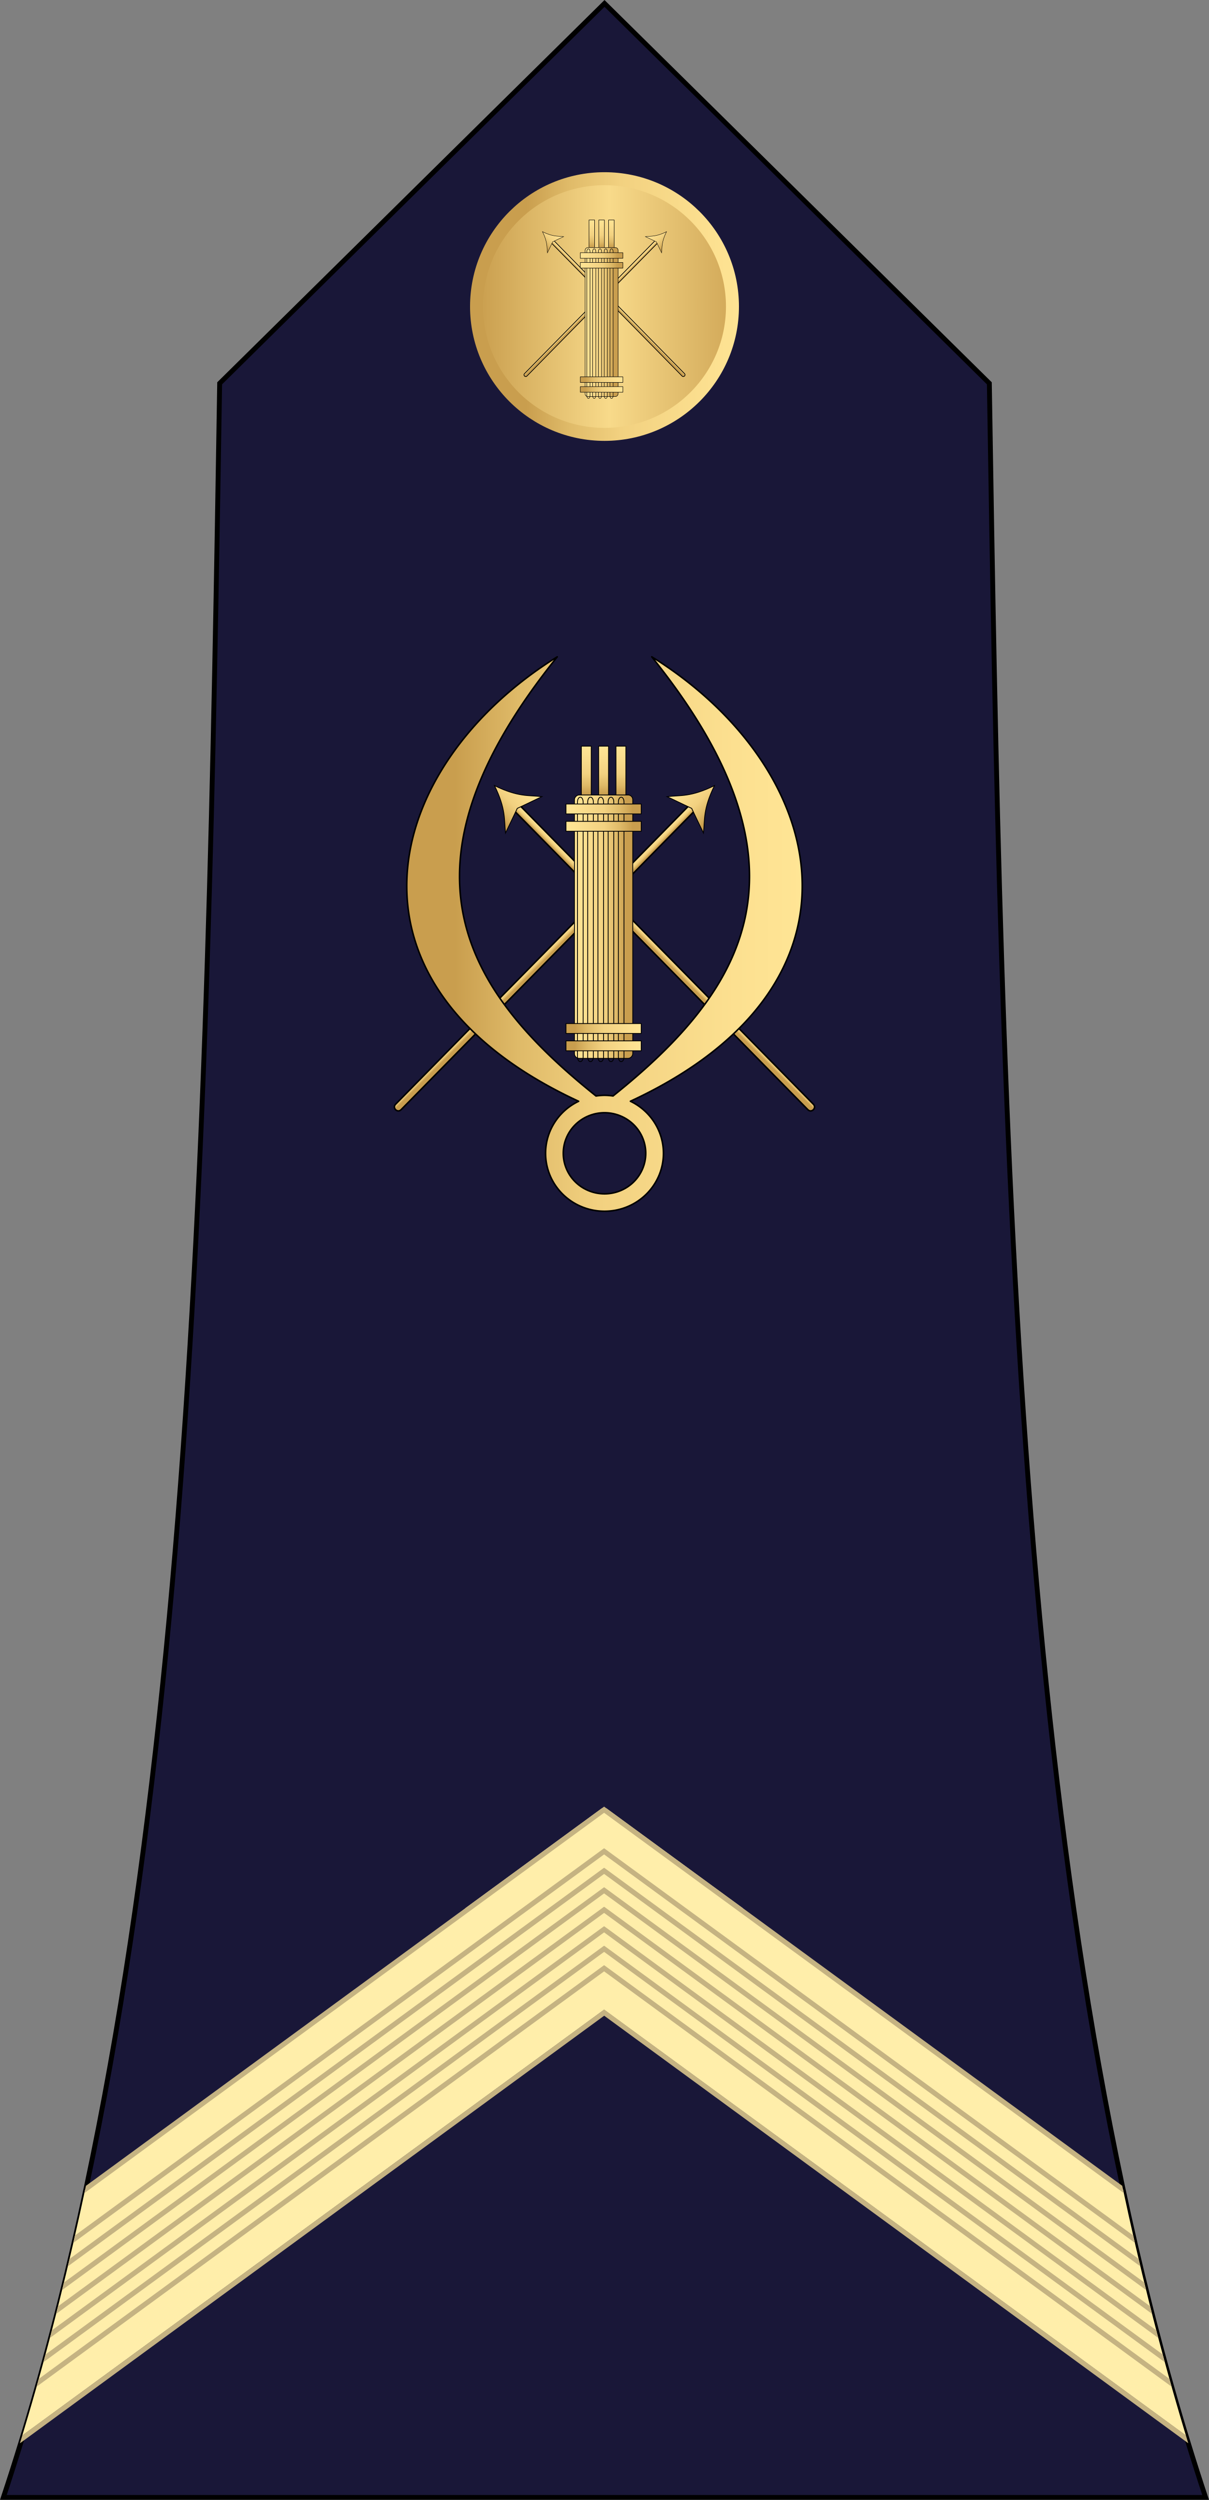 <?xml version="1.0" encoding="UTF-8" standalone="no"?>
<!-- Created with Inkscape (http://www.inkscape.org/) -->

<svg
   xmlns:dc="http://purl.org/dc/elements/1.1/"
   xmlns:cc="http://creativecommons.org/ns#"
   xmlns:rdf="http://www.w3.org/1999/02/22-rdf-syntax-ns#"
   xmlns:svg="http://www.w3.org/2000/svg"
   xmlns="http://www.w3.org/2000/svg"
   xmlns:xlink="http://www.w3.org/1999/xlink"
   xmlns:sodipodi="http://sodipodi.sourceforge.net/DTD/sodipodi-0.dtd"
   xmlns:inkscape="http://www.inkscape.org/namespaces/inkscape"
   width="65.828mm"
   height="136.045mm"
   viewBox="0 0 65.828 136.045"
   version="1.1"
   id="svg5611"
   inkscape:version="0.92.3 (2405546, 2018-03-11)"
   sodipodi:docname="03. Burkina Faso Army - SGT.svg">
  <rect x="0" y="0" width="65.828" height="136.045" fill="#808080" stroke="none"/>
  <defs
     id="defs5605">
    <clipPath
       clipPathUnits="userSpaceOnUse"
       id="clipPath4825">
      <path
         sodipodi:nodetypes="cccccc"
         inkscape:connector-curvature="0"
         id="path4827"
         d="m -763.18,710.394 c 73.754,221.786 79.359,521.455 84.148,822.058 l 149.712,147.71 149.712,-147.71 c 4.789,-300.603 10.394,-600.272 84.148,-822.058 z"
         style="fill:none;fill-opacity:1;fill-rule:evenodd;stroke:#000000;stroke-width:1.89px;stroke-linecap:butt;stroke-linejoin:miter;stroke-opacity:1" />
    </clipPath>
    <linearGradient
       id="linearGradient20221"
       gradientUnits="userSpaceOnUse"
       x1="274.913"
       y1="510.481"
       x2="397.753"
       y2="410.023">
      <stop
         id="stop20231"
         style="stop-color:#FFE595"
         offset="0" />
      <stop
         id="stop20229"
         style="stop-color:#FCE090"
         offset="0.168" />
      <stop
         id="stop20227"
         style="stop-color:#F2D180"
         offset="0.51" />
      <stop
         id="stop20225"
         style="stop-color:#DFBA68"
         offset="0.71" />
      <stop
         id="stop20223"
         style="stop-color:#C99E4E"
         offset="0.869" />
    </linearGradient>
    <linearGradient
       y2="410.023"
       x2="397.753"
       y1="510.481"
       x1="274.913"
       gradientUnits="userSpaceOnUse"
       id="linearGradient12721">
      <stop
         id="stop12731"
         style="stop-color:#C99E4E"
         offset="0.131" />
      <stop
         id="stop12729"
         style="stop-color:#DFBA68"
         offset="0.29" />
      <stop
         id="stop12727"
         style="stop-color:#F2D180"
         offset="0.49" />
      <stop
         id="stop12725"
         style="stop-color:#FCE090"
         offset="0.832" />
      <stop
         id="stop12723"
         style="stop-color:#FFE595"
         offset="1" />
    </linearGradient>
    <linearGradient
       id="linearGradient11276">
      <stop
         id="stop11278"
         offset="0"
         style="stop-color:#c99e4e;stop-opacity:1" />
      <stop
         style="stop-color:#f8da8a;stop-opacity:1"
         offset="0.5"
         id="stop11280" />
      <stop
         id="stop11282"
         offset="1"
         style="stop-color:#cfa555;stop-opacity:1" />
    </linearGradient>
    <clipPath
       clipPathUnits="userSpaceOnUse"
       id="clipPath4825-4">
      <path
         sodipodi:nodetypes="cccccc"
         inkscape:connector-curvature="0"
         id="path4827-0"
         d="m -763.18,710.394 c 73.754,221.786 79.359,521.455 84.148,822.058 l 149.712,147.71 149.712,-147.71 c 4.789,-300.603 10.394,-600.272 84.148,-822.058 z"
         style="fill:none;fill-opacity:1;fill-rule:evenodd;stroke:#000000;stroke-width:1.89px;stroke-linecap:butt;stroke-linejoin:miter;stroke-opacity:1" />
    </clipPath>
    <clipPath
       id="clipPath5880"
       clipPathUnits="userSpaceOnUse">
      <path
         style="fill:none;fill-opacity:1;fill-rule:evenodd;stroke:#000000;stroke-width:0.265px;stroke-linecap:butt;stroke-linejoin:miter;stroke-opacity:1"
         d="m -608.554,215.813 c 10.322,-31.041 11.107,-72.982 11.777,-115.054 l 20.954,-20.673 20.954,20.673 c 0.67,42.072 1.455,84.013 11.777,115.054 z"
         id="path5882"
         inkscape:connector-curvature="0"
         sodipodi:nodetypes="cccccc" />
    </clipPath>
    <clipPath
       id="clipPath5886"
       clipPathUnits="userSpaceOnUse">
      <path
         style="fill:none;fill-opacity:1;fill-rule:evenodd;stroke:#000000;stroke-width:0.265px;stroke-linecap:butt;stroke-linejoin:miter;stroke-opacity:1"
         d="m -608.554,215.813 c 10.322,-31.041 11.107,-72.982 11.777,-115.054 l 20.954,-20.673 20.954,20.673 c 0.67,42.072 1.455,84.013 11.777,115.054 z"
         id="path5888"
         inkscape:connector-curvature="0"
         sodipodi:nodetypes="cccccc" />
    </clipPath>
    <clipPath
       clipPathUnits="userSpaceOnUse"
       id="clipPath4825-0">
      <path
         sodipodi:nodetypes="cccccc"
         inkscape:connector-curvature="0"
         id="path4827-9"
         d="m -763.18,710.394 c 73.754,221.786 79.359,521.455 84.148,822.058 l 149.712,147.71 149.712,-147.71 c 4.789,-300.603 10.394,-600.272 84.148,-822.058 z"
         style="fill:none;fill-opacity:1;fill-rule:evenodd;stroke:#000000;stroke-width:1.89px;stroke-linecap:butt;stroke-linejoin:miter;stroke-opacity:1" />
    </clipPath>
    <linearGradient
       inkscape:collect="always"
       xlink:href="#linearGradient20221"
       id="linearGradient2305"
       gradientUnits="userSpaceOnUse"
       x1="-734.637"
       y1="430.233"
       x2="-732.137"
       y2="430.233" />
    <linearGradient
       inkscape:collect="always"
       xlink:href="#linearGradient20221"
       id="linearGradient2307"
       gradientUnits="userSpaceOnUse"
       x1="-742.063"
       y1="380.591"
       x2="-724.654"
       y2="380.591" />
    <linearGradient
       inkscape:collect="always"
       xlink:href="#linearGradient20221"
       id="linearGradient2313"
       gradientUnits="userSpaceOnUse"
       x1="356.384"
       y1="592.326"
       x2="374.814"
       y2="592.326" />
    <linearGradient
       inkscape:collect="always"
       xlink:href="#linearGradient20221"
       id="linearGradient2315"
       gradientUnits="userSpaceOnUse"
       x1="356.384"
       y1="-581.101"
       x2="374.814"
       y2="-581.101" />
    <linearGradient
       inkscape:collect="always"
       xlink:href="#linearGradient20221"
       id="linearGradient2317"
       gradientUnits="userSpaceOnUse"
       x1="356.384"
       y1="-586.714"
       x2="374.814"
       y2="-586.714" />
    <linearGradient
       inkscape:collect="always"
       xlink:href="#linearGradient20221"
       id="linearGradient2319"
       gradientUnits="userSpaceOnUse"
       gradientTransform="matrix(1,0,0,1.006,-0.022,2.521)"
       x1="-596.663"
       y1="-415.59"
       x2="-576.764"
       y2="-415.59" />
    <linearGradient
       inkscape:collect="always"
       xlink:href="#linearGradient20221"
       id="linearGradient2321"
       gradientUnits="userSpaceOnUse"
       x1="-599.403"
       y1="377.225"
       x2="-574.024"
       y2="377.225" />
    <linearGradient
       inkscape:collect="always"
       xlink:href="#linearGradient20221"
       id="linearGradient2323"
       gradientUnits="userSpaceOnUse"
       x1="-599.403"
       y1="382.838"
       x2="-574.024"
       y2="382.838" />
    <linearGradient
       inkscape:collect="always"
       xlink:href="#linearGradient20221"
       id="linearGradient2325"
       gradientUnits="userSpaceOnUse"
       x1="574.024"
       y1="-448.342"
       x2="599.403"
       y2="-448.342" />
    <linearGradient
       inkscape:collect="always"
       xlink:href="#linearGradient20221"
       id="linearGradient2327"
       gradientUnits="userSpaceOnUse"
       x1="574.024"
       y1="-453.955"
       x2="599.403"
       y2="-453.955" />
    <linearGradient
       inkscape:collect="always"
       xlink:href="#linearGradient12721"
       id="linearGradient2329"
       gradientUnits="userSpaceOnUse"
       gradientTransform="matrix(0.814,0,0,0.814,-238.365,-201.706)"
       x1="-763.309"
       y1="408.472"
       x2="-736.589"
       y2="408.472" />
    <linearGradient
       inkscape:collect="always"
       xlink:href="#linearGradient11276"
       id="linearGradient2719"
       gradientUnits="userSpaceOnUse"
       gradientTransform="matrix(0.424,0,0,0.424,-597.75,-130.07)"
       x1="-611.47"
       y1="534.805"
       x2="-577.64"
       y2="534.805" />
    <linearGradient
       inkscape:collect="always"
       xlink:href="#linearGradient12721"
       id="linearGradient2721"
       gradientUnits="userSpaceOnUse"
       gradientTransform="matrix(0.141,0,0,0.141,-553.389,-4.9)"
       x1="-2147.954"
       y1="718.364"
       x2="-2046.464"
       y2="718.364" />
    <linearGradient
       inkscape:collect="always"
       xlink:href="#linearGradient20221"
       id="linearGradient8415"
       gradientUnits="userSpaceOnUse"
       x1="-734.637"
       y1="430.233"
       x2="-732.137"
       y2="430.233" />
    <linearGradient
       inkscape:collect="always"
       xlink:href="#linearGradient20221"
       id="linearGradient8417"
       gradientUnits="userSpaceOnUse"
       x1="-742.063"
       y1="380.591"
       x2="-724.654"
       y2="380.591" />
    <linearGradient
       inkscape:collect="always"
       xlink:href="#linearGradient20221"
       id="linearGradient8419"
       gradientUnits="userSpaceOnUse"
       x1="-734.637"
       y1="430.233"
       x2="-732.137"
       y2="430.233" />
    <linearGradient
       inkscape:collect="always"
       xlink:href="#linearGradient20221"
       id="linearGradient8421"
       gradientUnits="userSpaceOnUse"
       x1="-742.063"
       y1="380.591"
       x2="-724.654"
       y2="380.591" />
    <linearGradient
       inkscape:collect="always"
       xlink:href="#linearGradient20221"
       id="linearGradient8423"
       gradientUnits="userSpaceOnUse"
       x1="356.384"
       y1="592.326"
       x2="374.814"
       y2="592.326" />
    <linearGradient
       inkscape:collect="always"
       xlink:href="#linearGradient20221"
       id="linearGradient8425"
       gradientUnits="userSpaceOnUse"
       x1="356.384"
       y1="-581.101"
       x2="374.814"
       y2="-581.101" />
    <linearGradient
       inkscape:collect="always"
       xlink:href="#linearGradient20221"
       id="linearGradient8427"
       gradientUnits="userSpaceOnUse"
       x1="356.384"
       y1="-586.714"
       x2="374.814"
       y2="-586.714" />
    <linearGradient
       inkscape:collect="always"
       xlink:href="#linearGradient20221"
       id="linearGradient8429"
       gradientUnits="userSpaceOnUse"
       gradientTransform="matrix(1,0,0,1.006,-0.022,2.521)"
       x1="-596.663"
       y1="-415.59"
       x2="-576.764"
       y2="-415.59" />
    <linearGradient
       inkscape:collect="always"
       xlink:href="#linearGradient20221"
       id="linearGradient8431"
       gradientUnits="userSpaceOnUse"
       x1="-599.403"
       y1="377.225"
       x2="-574.024"
       y2="377.225" />
    <linearGradient
       inkscape:collect="always"
       xlink:href="#linearGradient20221"
       id="linearGradient8433"
       gradientUnits="userSpaceOnUse"
       x1="-599.403"
       y1="382.838"
       x2="-574.024"
       y2="382.838" />
    <linearGradient
       inkscape:collect="always"
       xlink:href="#linearGradient20221"
       id="linearGradient8435"
       gradientUnits="userSpaceOnUse"
       x1="574.024"
       y1="-448.342"
       x2="599.403"
       y2="-448.342" />
    <linearGradient
       inkscape:collect="always"
       xlink:href="#linearGradient20221"
       id="linearGradient8437"
       gradientUnits="userSpaceOnUse"
       x1="574.024"
       y1="-453.955"
       x2="599.403"
       y2="-453.955" />
    <linearGradient
       inkscape:collect="always"
       xlink:href="#linearGradient20221"
       id="linearGradient8439"
       gradientUnits="userSpaceOnUse"
       x1="-734.637"
       y1="430.233"
       x2="-732.137"
       y2="430.233" />
    <linearGradient
       inkscape:collect="always"
       xlink:href="#linearGradient20221"
       id="linearGradient8441"
       gradientUnits="userSpaceOnUse"
       x1="-742.063"
       y1="380.591"
       x2="-724.654"
       y2="380.591" />
  </defs>
  <sodipodi:namedview
     id="base"
     pagecolor="#ffffff"
     bordercolor="#666666"
     borderopacity="1.0"
     inkscape:pageopacity="0.0"
     inkscape:pageshadow="2"
     inkscape:zoom="0.35"
     inkscape:cx="-79.885871"
     inkscape:cy="408.5224"
     inkscape:document-units="mm"
     inkscape:current-layer="layer1"
     showgrid="false"
     fit-margin-top="0"
     fit-margin-left="0"
     fit-margin-right="0"
     fit-margin-bottom="0"
     inkscape:window-width="1366"
     inkscape:window-height="705"
     inkscape:window-x="-8"
     inkscape:window-y="-8"
     inkscape:window-maximized="1" />
  <g
     inkscape:label="Layer 1"
     inkscape:groupmode="layer"
     id="layer1"
     transform="translate(1.92,-120.876)">
    <g
       transform="translate(736.487,40.977)"
       id="g48618">
      <path
         sodipodi:nodetypes="cccccc"
         inkscape:connector-curvature="0"
         id="path6086"
         d="m -738.224,215.813 c 10.322,-31.041 11.107,-72.982 11.777,-115.054 l 20.954,-20.673 20.954,20.673 c 0.67,42.072 1.455,84.013 11.777,115.054 z"
         style="fill:#191738;fill-opacity:1;fill-rule:evenodd;stroke:#000000;stroke-width:0.265px;stroke-linecap:butt;stroke-linejoin:miter;stroke-opacity:1" />
      <g
         clip-path="url(#clipPath4825-0)"
         id="g6110"
         transform="matrix(0.14,0,0,-0.14,-631.41,315.238)">
        <path
           inkscape:connector-curvature="0"
           id="path6090"
           d="m -774.462,798.136 v -77.68 l 245.145,179.317 245.14,-179.317 v 77.683 l -192.04,140.476 0.857,0.627 -53.1,38.842 -0.857,-0.63 -0.861,0.63 -53.1,-38.842 0.861,-0.63 z"
           style="opacity:1;fill:#ffeeaa;fill-opacity:1;fill-rule:nonzero;stroke:none;stroke-width:0.251;stroke-linecap:round;stroke-linejoin:round;stroke-miterlimit:4;stroke-dasharray:none;stroke-dashoffset:0;stroke-opacity:1" />
        <path
           inkscape:connector-curvature="0"
           id="path6092"
           d="m -774.462,720.503 v -2.406 l 245.179,179.343 245.106,-179.333 v 2.406 l -245.14,179.358 -1.61,-1.228 z"
           style="color:#000000;font-style:normal;font-variant:normal;font-weight:normal;font-stretch:normal;font-size:medium;line-height:normal;font-family:sans-serif;text-indent:0;text-align:start;text-decoration:none;text-decoration-line:none;text-decoration-style:solid;text-decoration-color:#000000;letter-spacing:normal;word-spacing:normal;text-transform:none;writing-mode:lr-tb;direction:ltr;baseline-shift:baseline;text-anchor:start;white-space:normal;clip-rule:nonzero;display:inline;overflow:visible;visibility:visible;opacity:1;isolation:auto;mix-blend-mode:normal;color-interpolation:sRGB;color-interpolation-filters:linearRGB;solid-color:#000000;solid-opacity:1;fill:#c5b382;fill-opacity:1;fill-rule:evenodd;stroke:none;stroke-width:0.238;stroke-linecap:butt;stroke-linejoin:miter;stroke-miterlimit:4;stroke-dasharray:none;stroke-dashoffset:0;stroke-opacity:1;color-rendering:auto;image-rendering:auto;shape-rendering:auto;text-rendering:auto;enable-background:accumulate" />
        <path
           inkscape:connector-curvature="0"
           id="path6094"
           d="m -774.462,737.775 v -2.415 l 245.145,179.317 245.14,-179.317 v 2.418 l -245.093,179.279 -0.067,-0.05 -0.05,0.034 z"
           style="color:#000000;font-style:normal;font-variant:normal;font-weight:normal;font-stretch:normal;font-size:medium;line-height:normal;font-family:sans-serif;text-indent:0;text-align:start;text-decoration:none;text-decoration-line:none;text-decoration-style:solid;text-decoration-color:#000000;letter-spacing:normal;word-spacing:normal;text-transform:none;writing-mode:lr-tb;direction:ltr;baseline-shift:baseline;text-anchor:start;white-space:normal;clip-rule:nonzero;display:inline;overflow:visible;visibility:visible;opacity:1;isolation:auto;mix-blend-mode:normal;color-interpolation:sRGB;color-interpolation-filters:linearRGB;solid-color:#000000;solid-opacity:1;fill:#c5b382;fill-opacity:1;fill-rule:evenodd;stroke:none;stroke-width:0.238;stroke-linecap:butt;stroke-linejoin:miter;stroke-miterlimit:4;stroke-dasharray:none;stroke-dashoffset:0;stroke-opacity:1;color-rendering:auto;image-rendering:auto;shape-rendering:auto;text-rendering:auto;enable-background:accumulate" />
        <path
           inkscape:connector-curvature="0"
           id="path6096"
           d="m -774.462,783.226 v -2.406 l 245.145,179.317 245.14,-179.317 v 2.406 l -243.496,178.114 0.017,0.017 -0.407,0.272 -1.199,0.877 -0.059,-0.042 -0.059,0.034 z"
           style="color:#000000;font-style:normal;font-variant:normal;font-weight:normal;font-stretch:normal;font-size:medium;line-height:normal;font-family:sans-serif;text-indent:0;text-align:start;text-decoration:none;text-decoration-line:none;text-decoration-style:solid;text-decoration-color:#000000;letter-spacing:normal;word-spacing:normal;text-transform:none;writing-mode:lr-tb;direction:ltr;baseline-shift:baseline;text-anchor:start;white-space:normal;clip-rule:nonzero;display:inline;overflow:visible;visibility:visible;opacity:1;isolation:auto;mix-blend-mode:normal;color-interpolation:sRGB;color-interpolation-filters:linearRGB;solid-color:#000000;solid-opacity:1;fill:#c5b382;fill-opacity:1;fill-rule:evenodd;stroke:none;stroke-width:0.238;stroke-linecap:butt;stroke-linejoin:miter;stroke-miterlimit:4;stroke-dasharray:none;stroke-dashoffset:0;stroke-opacity:1;color-rendering:auto;image-rendering:auto;shape-rendering:auto;text-rendering:auto;enable-background:accumulate" />
        <path
           inkscape:connector-curvature="0"
           id="path6098"
           d="m -774.462,799.406 v -2.399 l 245.14,179.314 245.144,-179.314 v 2.399 l -245.136,179.311 -0.008,-0.003 -0.004,0.003 z"
           style="color:#000000;font-style:normal;font-variant:normal;font-weight:normal;font-stretch:normal;font-size:medium;line-height:normal;font-family:sans-serif;text-indent:0;text-align:start;text-decoration:none;text-decoration-line:none;text-decoration-style:solid;text-decoration-color:#000000;letter-spacing:normal;word-spacing:normal;text-transform:none;writing-mode:lr-tb;direction:ltr;baseline-shift:baseline;text-anchor:start;white-space:normal;clip-rule:nonzero;display:inline;overflow:visible;visibility:visible;opacity:1;isolation:auto;mix-blend-mode:normal;color-interpolation:sRGB;color-interpolation-filters:linearRGB;solid-color:#000000;solid-opacity:1;fill:#c5b382;fill-opacity:1;fill-rule:evenodd;stroke:none;stroke-width:0.238;stroke-linecap:butt;stroke-linejoin:miter;stroke-miterlimit:4;stroke-dasharray:none;stroke-dashoffset:0;stroke-opacity:1;color-rendering:auto;image-rendering:auto;shape-rendering:auto;text-rendering:auto;enable-background:accumulate" />
        <path
           style="color:#000000;font-style:normal;font-variant:normal;font-weight:normal;font-stretch:normal;font-size:medium;line-height:normal;font-family:sans-serif;text-indent:0;text-align:start;text-decoration:none;text-decoration-line:none;text-decoration-style:solid;text-decoration-color:#000000;letter-spacing:normal;word-spacing:normal;text-transform:none;writing-mode:lr-tb;direction:ltr;baseline-shift:baseline;text-anchor:start;white-space:normal;clip-rule:nonzero;display:inline;overflow:visible;visibility:visible;opacity:1;isolation:auto;mix-blend-mode:normal;color-interpolation:sRGB;color-interpolation-filters:linearRGB;solid-color:#000000;solid-opacity:1;fill:#c5b382;fill-opacity:1;fill-rule:evenodd;stroke:none;stroke-width:0.238;stroke-linecap:butt;stroke-linejoin:miter;stroke-miterlimit:4;stroke-dasharray:none;stroke-dashoffset:0;stroke-opacity:1;color-rendering:auto;image-rendering:auto;shape-rendering:auto;text-rendering:auto;enable-background:accumulate"
           d="m -774.462,745.351 v -2.415 l 245.145,179.317 245.14,-179.317 v 2.418 l -245.093,179.279 -0.067,-0.05 -0.05,0.034 z"
           id="path6100"
           inkscape:connector-curvature="0" />
        <path
           inkscape:connector-curvature="0"
           id="path6102"
           d="m -774.462,752.927 v -2.415 l 245.145,179.317 245.14,-179.317 v 2.418 l -245.093,179.279 -0.067,-0.05 -0.05,0.034 z"
           style="color:#000000;font-style:normal;font-variant:normal;font-weight:normal;font-stretch:normal;font-size:medium;line-height:normal;font-family:sans-serif;text-indent:0;text-align:start;text-decoration:none;text-decoration-line:none;text-decoration-style:solid;text-decoration-color:#000000;letter-spacing:normal;word-spacing:normal;text-transform:none;writing-mode:lr-tb;direction:ltr;baseline-shift:baseline;text-anchor:start;white-space:normal;clip-rule:nonzero;display:inline;overflow:visible;visibility:visible;opacity:1;isolation:auto;mix-blend-mode:normal;color-interpolation:sRGB;color-interpolation-filters:linearRGB;solid-color:#000000;solid-opacity:1;fill:#c5b382;fill-opacity:1;fill-rule:evenodd;stroke:none;stroke-width:0.238;stroke-linecap:butt;stroke-linejoin:miter;stroke-miterlimit:4;stroke-dasharray:none;stroke-dashoffset:0;stroke-opacity:1;color-rendering:auto;image-rendering:auto;shape-rendering:auto;text-rendering:auto;enable-background:accumulate" />
        <path
           style="color:#000000;font-style:normal;font-variant:normal;font-weight:normal;font-stretch:normal;font-size:medium;line-height:normal;font-family:sans-serif;text-indent:0;text-align:start;text-decoration:none;text-decoration-line:none;text-decoration-style:solid;text-decoration-color:#000000;letter-spacing:normal;word-spacing:normal;text-transform:none;writing-mode:lr-tb;direction:ltr;baseline-shift:baseline;text-anchor:start;white-space:normal;clip-rule:nonzero;display:inline;overflow:visible;visibility:visible;opacity:1;isolation:auto;mix-blend-mode:normal;color-interpolation:sRGB;color-interpolation-filters:linearRGB;solid-color:#000000;solid-opacity:1;fill:#c5b382;fill-opacity:1;fill-rule:evenodd;stroke:none;stroke-width:0.238;stroke-linecap:butt;stroke-linejoin:miter;stroke-miterlimit:4;stroke-dasharray:none;stroke-dashoffset:0;stroke-opacity:1;color-rendering:auto;image-rendering:auto;shape-rendering:auto;text-rendering:auto;enable-background:accumulate"
           d="m -774.462,760.503 v -2.415 l 245.145,179.317 245.14,-179.317 v 2.418 l -245.093,179.279 -0.067,-0.05 -0.05,0.034 z"
           id="path6104"
           inkscape:connector-curvature="0" />
        <path
           inkscape:connector-curvature="0"
           id="path6106"
           d="m -774.462,768.078 v -2.415 l 245.145,179.317 245.14,-179.317 v 2.418 l -245.093,179.279 -0.067,-0.05 -0.05,0.034 z"
           style="color:#000000;font-style:normal;font-variant:normal;font-weight:normal;font-stretch:normal;font-size:medium;line-height:normal;font-family:sans-serif;text-indent:0;text-align:start;text-decoration:none;text-decoration-line:none;text-decoration-style:solid;text-decoration-color:#000000;letter-spacing:normal;word-spacing:normal;text-transform:none;writing-mode:lr-tb;direction:ltr;baseline-shift:baseline;text-anchor:start;white-space:normal;clip-rule:nonzero;display:inline;overflow:visible;visibility:visible;opacity:1;isolation:auto;mix-blend-mode:normal;color-interpolation:sRGB;color-interpolation-filters:linearRGB;solid-color:#000000;solid-opacity:1;fill:#c5b382;fill-opacity:1;fill-rule:evenodd;stroke:none;stroke-width:0.238;stroke-linecap:butt;stroke-linejoin:miter;stroke-miterlimit:4;stroke-dasharray:none;stroke-dashoffset:0;stroke-opacity:1;color-rendering:auto;image-rendering:auto;shape-rendering:auto;text-rendering:auto;enable-background:accumulate" />
        <path
           style="color:#000000;font-style:normal;font-variant:normal;font-weight:normal;font-stretch:normal;font-size:medium;line-height:normal;font-family:sans-serif;text-indent:0;text-align:start;text-decoration:none;text-decoration-line:none;text-decoration-style:solid;text-decoration-color:#000000;letter-spacing:normal;word-spacing:normal;text-transform:none;writing-mode:lr-tb;direction:ltr;baseline-shift:baseline;text-anchor:start;white-space:normal;clip-rule:nonzero;display:inline;overflow:visible;visibility:visible;opacity:1;isolation:auto;mix-blend-mode:normal;color-interpolation:sRGB;color-interpolation-filters:linearRGB;solid-color:#000000;solid-opacity:1;fill:#c5b382;fill-opacity:1;fill-rule:evenodd;stroke:none;stroke-width:0.238;stroke-linecap:butt;stroke-linejoin:miter;stroke-miterlimit:4;stroke-dasharray:none;stroke-dashoffset:0;stroke-opacity:1;color-rendering:auto;image-rendering:auto;shape-rendering:auto;text-rendering:auto;enable-background:accumulate"
           d="m -774.462,775.654 v -2.415 l 245.145,179.317 245.14,-179.317 v 2.418 l -245.093,179.279 -0.067,-0.05 -0.05,0.034 z"
           id="path6108"
           inkscape:connector-curvature="0" />
      </g>
      <g
         transform="translate(143.221)"
         id="g2303">
        <g
           id="g2299">
          <g
             id="g2277">
            <g
               id="g2269"
               transform="matrix(0.119,0.119,-0.119,0.119,-710.954,165.419)">
              <path
                 sodipodi:nodetypes="cccccc"
                 inkscape:connector-curvature="0"
                 id="path2265"
                 d="m -733.406,381.258 c -0.69,0.011 -1.24,0.578 -1.23,1.268 l 1.194,137.238 c -0.024,1.69 2.524,1.69 2.5,0 l -1.194,-137.238 c 0.01,-0.705 -0.565,-1.279 -1.27,-1.268 z"
                 style="color:#000000;font-style:normal;font-variant:normal;font-weight:normal;font-stretch:normal;font-size:medium;line-height:normal;font-family:sans-serif;font-variant-ligatures:normal;font-variant-position:normal;font-variant-caps:normal;font-variant-numeric:normal;font-variant-alternates:normal;font-feature-settings:normal;text-indent:0;text-align:start;text-decoration:none;text-decoration-line:none;text-decoration-style:solid;text-decoration-color:#000000;letter-spacing:normal;word-spacing:normal;text-transform:none;writing-mode:lr-tb;direction:ltr;text-orientation:mixed;dominant-baseline:auto;baseline-shift:baseline;text-anchor:start;white-space:normal;shape-padding:0;clip-rule:nonzero;display:inline;overflow:visible;visibility:visible;opacity:1;isolation:auto;mix-blend-mode:normal;color-interpolation:sRGB;color-interpolation-filters:linearRGB;solid-color:#000000;solid-opacity:1;vector-effect:none;fill:url(#linearGradient8415);fill-opacity:1;fill-rule:nonzero;stroke:#000000;stroke-width:0.5;stroke-linecap:round;stroke-linejoin:round;stroke-miterlimit:4;stroke-dasharray:none;stroke-dashoffset:0;stroke-opacity:1;color-rendering:auto;image-rendering:auto;shape-rendering:auto;text-rendering:auto;enable-background:accumulate" />
              <path
                 style="fill:url(#linearGradient8417);fill-opacity:1;stroke:#000000;stroke-width:0.265px;stroke-linecap:butt;stroke-linejoin:miter;stroke-opacity:1"
                 d="m -725.043,387.337 c -2.762,-3.479 -5.524,-5.237 -8.315,-13.363 -2.791,8.127 -5.553,9.884 -8.315,13.363 l 8.315,-2.94 z"
                 id="path2267"
                 inkscape:connector-curvature="0"
                 sodipodi:nodetypes="ccccc" />
            </g>
            <g
               transform="matrix(-0.119,0.119,0.119,0.119,-986.476,165.419)"
               id="g2275">
              <path
                 style="color:#000000;font-style:normal;font-variant:normal;font-weight:normal;font-stretch:normal;font-size:medium;line-height:normal;font-family:sans-serif;font-variant-ligatures:normal;font-variant-position:normal;font-variant-caps:normal;font-variant-numeric:normal;font-variant-alternates:normal;font-feature-settings:normal;text-indent:0;text-align:start;text-decoration:none;text-decoration-line:none;text-decoration-style:solid;text-decoration-color:#000000;letter-spacing:normal;word-spacing:normal;text-transform:none;writing-mode:lr-tb;direction:ltr;text-orientation:mixed;dominant-baseline:auto;baseline-shift:baseline;text-anchor:start;white-space:normal;shape-padding:0;clip-rule:nonzero;display:inline;overflow:visible;visibility:visible;opacity:1;isolation:auto;mix-blend-mode:normal;color-interpolation:sRGB;color-interpolation-filters:linearRGB;solid-color:#000000;solid-opacity:1;vector-effect:none;fill:url(#linearGradient8419);fill-opacity:1;fill-rule:nonzero;stroke:#000000;stroke-width:0.5;stroke-linecap:round;stroke-linejoin:round;stroke-miterlimit:4;stroke-dasharray:none;stroke-dashoffset:0;stroke-opacity:1;color-rendering:auto;image-rendering:auto;shape-rendering:auto;text-rendering:auto;enable-background:accumulate"
                 d="m -733.406,381.258 c -0.69,0.011 -1.24,0.578 -1.23,1.268 l 1.194,137.238 c -0.024,1.69 2.524,1.69 2.5,0 l -1.194,-137.238 c 0.01,-0.705 -0.565,-1.279 -1.27,-1.268 z"
                 id="path2271"
                 inkscape:connector-curvature="0"
                 sodipodi:nodetypes="cccccc" />
              <path
                 sodipodi:nodetypes="ccccc"
                 inkscape:connector-curvature="0"
                 id="path2273"
                 d="m -725.043,387.337 c -2.762,-3.479 -5.524,-5.237 -8.315,-13.363 -2.791,8.127 -5.553,9.884 -8.315,13.363 l 8.315,-2.94 z"
                 style="fill:url(#linearGradient8421);fill-opacity:1;stroke:#000000;stroke-width:0.265px;stroke-linecap:butt;stroke-linejoin:miter;stroke-opacity:1" />
            </g>
          </g>
          <g
             transform="matrix(0.168,0,0,0.168,-750.195,60.55)"
             id="g2297">
            <rect
               y="590.72"
               x="356.884"
               height="3.213"
               width="17.43"
               id="rect2279"
               style="fill:url(#linearGradient8423);fill-opacity:1;stroke:#000000;stroke-width:0.265;stroke-linecap:round;stroke-linejoin:round;stroke-miterlimit:4;stroke-dasharray:none;stroke-opacity:1"
               transform="rotate(90)" />
            <rect
               transform="matrix(0,1,1,0,0,0)"
               style="fill:url(#linearGradient8425);fill-opacity:1;stroke:#000000;stroke-width:0.265;stroke-linecap:round;stroke-linejoin:round;stroke-miterlimit:4;stroke-dasharray:none;stroke-opacity:1"
               id="rect2281"
               width="17.43"
               height="3.213"
               x="356.884"
               y="-582.707" />
            <rect
               y="-588.32"
               x="356.884"
               height="3.213"
               width="17.43"
               id="rect2283"
               style="fill:url(#linearGradient8427);fill-opacity:1;stroke:#000000;stroke-width:0.265;stroke-linecap:round;stroke-linejoin:round;stroke-miterlimit:4;stroke-dasharray:none;stroke-opacity:1"
               transform="matrix(0,1,1,0,0,0)" />
            <rect
               style="fill:url(#linearGradient8429);fill-opacity:1;stroke:#000000;stroke-width:0.265;stroke-linecap:round;stroke-linejoin:round;stroke-miterlimit:4;stroke-dasharray:none;stroke-opacity:1"
               id="rect2285"
               width="18.898"
               height="85.323"
               x="-596.163"
               y="-458.018"
               ry="1.52"
               transform="scale(1,-1)" />
            <path
               inkscape:connector-curvature="0"
               style="fill:none;fill-opacity:1;stroke:#000000;stroke-width:1;stroke-linecap:round;stroke-linejoin:round;stroke-miterlimit:4;stroke-dasharray:none;stroke-opacity:1"
               d="m -2242.5,1409.076 c -1.908,0 -3.443,2.568 -3.443,5.76 v 311.795 c 0,3.191 1.536,5.762 3.443,5.762 1.908,0 3.443,-2.57 3.443,-5.762 v -311.795 c 0,-3.191 -1.536,-5.76 -3.443,-5.76 z m 12.5,0 c -1.908,0 -3.443,2.568 -3.443,5.76 v 311.795 c 0,3.191 1.536,5.762 3.443,5.762 1.908,0 3.443,-2.57 3.443,-5.762 v -311.795 c 0,-3.191 -1.536,-5.76 -3.443,-5.76 z m 12.5,0 c -1.908,0 -3.443,2.568 -3.443,5.76 v 311.795 c 0,3.191 1.536,5.762 3.443,5.762 1.908,0 3.443,-2.57 3.443,-5.762 v -311.795 c 0,-3.191 -1.536,-5.76 -3.443,-5.76 z m 12.5,0 c -1.908,0 -3.443,2.568 -3.443,5.76 v 311.795 c 0,3.191 1.536,5.762 3.443,5.762 1.908,0 3.443,-2.57 3.443,-5.762 v -311.795 c 0,-3.191 -1.536,-5.76 -3.443,-5.76 z m 12.5,0 c -1.908,0 -3.443,2.568 -3.443,5.76 v 311.795 c 0,3.191 1.536,5.762 3.443,5.762 1.908,0 3.443,-2.57 3.443,-5.762 v -311.795 c 0,-3.191 -1.536,-5.76 -3.443,-5.76 z"
               transform="scale(0.265)"
               id="path2287" />
            <rect
               style="fill:url(#linearGradient8431);fill-opacity:1;stroke:#000000;stroke-width:0.265;stroke-linecap:round;stroke-linejoin:round;stroke-miterlimit:4;stroke-dasharray:none;stroke-opacity:1"
               id="rect2289"
               width="24.379"
               height="3.213"
               x="-598.903"
               y="375.619" />
            <rect
               y="381.232"
               x="-598.903"
               height="3.213"
               width="24.379"
               id="rect2291"
               style="fill:url(#linearGradient8433);fill-opacity:1;stroke:#000000;stroke-width:0.265;stroke-linecap:round;stroke-linejoin:round;stroke-miterlimit:4;stroke-dasharray:none;stroke-opacity:1" />
            <rect
               style="fill:url(#linearGradient8435);fill-opacity:1;stroke:#000000;stroke-width:0.265;stroke-linecap:round;stroke-linejoin:round;stroke-miterlimit:4;stroke-dasharray:none;stroke-opacity:1"
               id="rect2293"
               width="24.379"
               height="3.213"
               x="574.524"
               y="-449.948"
               transform="scale(-1)" />
            <rect
               y="-455.561"
               x="574.524"
               height="3.213"
               width="24.379"
               id="rect2295"
               style="fill:url(#linearGradient8437);fill-opacity:1;stroke:#000000;stroke-width:0.265;stroke-linecap:round;stroke-linejoin:round;stroke-miterlimit:4;stroke-dasharray:none;stroke-opacity:1"
               transform="scale(-1)" />
          </g>
        </g>
        <path
           style="fill:url(#linearGradient2329);fill-opacity:1;stroke:#000000;stroke-width:0.084;stroke-linecap:round;stroke-linejoin:round;stroke-miterlimit:4;stroke-dasharray:none;stroke-opacity:1"
           d="m -851.287,115.644 c -9.598,5.979 -12.603,17.811 1.166,24.188 a 3.208,3.154 0 0 0 -1.801,2.83 3.208,3.154 0 0 0 3.208,3.154 3.208,3.154 0 0 0 3.209,-3.154 3.208,3.154 0 0 0 -1.8,-2.832 c 13.766,-6.378 10.762,-18.208 1.164,-24.187 9.291,11.524 5.005,18.216 -2.108,23.901 a 3.208,3.154 0 0 0 -0.465,-0.036 3.208,3.154 0 0 0 -0.463,0.037 c -7.114,-5.685 -11.4,-12.377 -2.109,-23.901 z m 2.573,24.811 a 2.246,2.207 0 0 1 2.246,2.208 2.246,2.207 0 0 1 -2.246,2.207 2.246,2.207 0 0 1 -2.245,-2.207 2.246,2.207 0 0 1 2.245,-2.208 z"
           id="path2301"
           inkscape:connector-curvature="0" />
      </g>
      <g
         id="g2717"
         transform="translate(144.613)">
        <ellipse
           ry="6.957"
           rx="6.967"
           cy="96.581"
           cx="-850.106"
           id="ellipse2681"
           style="opacity:1;fill:url(#linearGradient2719);fill-opacity:1;stroke:url(#linearGradient2721);stroke-width:0.707;stroke-linecap:round;stroke-linejoin:round;stroke-miterlimit:4;stroke-dasharray:none;stroke-dashoffset:0;stroke-opacity:1" />
        <g
           id="g2695"
           transform="translate(-1.178,0.027)">
          <g
             id="g2687"
             transform="matrix(0.053,0.053,-0.053,0.053,-786.863,111.529)">
            <path
               sodipodi:nodetypes="cccccc"
               inkscape:connector-curvature="0"
               id="path2683"
               d="m -733.406,381.258 c -0.69,0.011 -1.24,0.578 -1.23,1.268 l 1.194,137.238 c -0.024,1.69 2.524,1.69 2.5,0 l -1.194,-137.238 c 0.01,-0.705 -0.565,-1.279 -1.27,-1.268 z"
               style="color:#000000;font-style:normal;font-variant:normal;font-weight:normal;font-stretch:normal;font-size:medium;line-height:normal;font-family:sans-serif;font-variant-ligatures:normal;font-variant-position:normal;font-variant-caps:normal;font-variant-numeric:normal;font-variant-alternates:normal;font-feature-settings:normal;text-indent:0;text-align:start;text-decoration:none;text-decoration-line:none;text-decoration-style:solid;text-decoration-color:#000000;letter-spacing:normal;word-spacing:normal;text-transform:none;writing-mode:lr-tb;direction:ltr;text-orientation:mixed;dominant-baseline:auto;baseline-shift:baseline;text-anchor:start;white-space:normal;shape-padding:0;clip-rule:nonzero;display:inline;overflow:visible;visibility:visible;opacity:1;isolation:auto;mix-blend-mode:normal;color-interpolation:sRGB;color-interpolation-filters:linearRGB;solid-color:#000000;solid-opacity:1;vector-effect:none;fill:url(#linearGradient8439);fill-opacity:1;fill-rule:nonzero;stroke:#000000;stroke-width:0.5;stroke-linecap:round;stroke-linejoin:round;stroke-miterlimit:4;stroke-dasharray:none;stroke-dashoffset:0;stroke-opacity:1;color-rendering:auto;image-rendering:auto;shape-rendering:auto;text-rendering:auto;enable-background:accumulate" />
            <path
               style="fill:url(#linearGradient8441);fill-opacity:1;stroke:#000000;stroke-width:0.265px;stroke-linecap:butt;stroke-linejoin:miter;stroke-opacity:1"
               d="m -725.043,387.337 c -2.762,-3.479 -5.524,-5.237 -8.315,-13.363 -2.791,8.127 -5.553,9.884 -8.315,13.363 l 8.315,-2.94 z"
               id="path2685"
               inkscape:connector-curvature="0"
               sodipodi:nodetypes="ccccc" />
          </g>
          <g
             transform="matrix(-0.053,0.053,0.053,0.053,-910.992,111.529)"
             id="g2693">
            <path
               style="color:#000000;font-style:normal;font-variant:normal;font-weight:normal;font-stretch:normal;font-size:medium;line-height:normal;font-family:sans-serif;font-variant-ligatures:normal;font-variant-position:normal;font-variant-caps:normal;font-variant-numeric:normal;font-variant-alternates:normal;font-feature-settings:normal;text-indent:0;text-align:start;text-decoration:none;text-decoration-line:none;text-decoration-style:solid;text-decoration-color:#000000;letter-spacing:normal;word-spacing:normal;text-transform:none;writing-mode:lr-tb;direction:ltr;text-orientation:mixed;dominant-baseline:auto;baseline-shift:baseline;text-anchor:start;white-space:normal;shape-padding:0;clip-rule:nonzero;display:inline;overflow:visible;visibility:visible;opacity:1;isolation:auto;mix-blend-mode:normal;color-interpolation:sRGB;color-interpolation-filters:linearRGB;solid-color:#000000;solid-opacity:1;vector-effect:none;fill:url(#linearGradient2305);fill-opacity:1;fill-rule:nonzero;stroke:#000000;stroke-width:0.5;stroke-linecap:round;stroke-linejoin:round;stroke-miterlimit:4;stroke-dasharray:none;stroke-dashoffset:0;stroke-opacity:1;color-rendering:auto;image-rendering:auto;shape-rendering:auto;text-rendering:auto;enable-background:accumulate"
               d="m -733.406,381.258 c -0.69,0.011 -1.24,0.578 -1.23,1.268 l 1.194,137.238 c -0.024,1.69 2.524,1.69 2.5,0 l -1.194,-137.238 c 0.01,-0.705 -0.565,-1.279 -1.27,-1.268 z"
               id="path2689"
               inkscape:connector-curvature="0"
               sodipodi:nodetypes="cccccc" />
            <path
               sodipodi:nodetypes="ccccc"
               inkscape:connector-curvature="0"
               id="path2691"
               d="m -725.043,387.337 c -2.762,-3.479 -5.524,-5.237 -8.315,-13.363 -2.791,8.127 -5.553,9.884 -8.315,13.363 l 8.315,-2.94 z"
               style="fill:url(#linearGradient2307);fill-opacity:1;stroke:#000000;stroke-width:0.265px;stroke-linecap:butt;stroke-linejoin:miter;stroke-opacity:1" />
          </g>
        </g>
        <g
           transform="matrix(0.095,0,0,0.095,-794.526,57.967)"
           id="g2715">
          <rect
             y="590.72"
             x="356.884"
             height="3.213"
             width="17.43"
             id="rect2697"
             style="fill:url(#linearGradient2313);fill-opacity:1;stroke:#000000;stroke-width:0.265;stroke-linecap:round;stroke-linejoin:round;stroke-miterlimit:4;stroke-dasharray:none;stroke-opacity:1"
             transform="rotate(90)" />
          <rect
             transform="matrix(0,1,1,0,0,0)"
             style="fill:url(#linearGradient2315);fill-opacity:1;stroke:#000000;stroke-width:0.265;stroke-linecap:round;stroke-linejoin:round;stroke-miterlimit:4;stroke-dasharray:none;stroke-opacity:1"
             id="rect2699"
             width="17.43"
             height="3.213"
             x="356.884"
             y="-582.707" />
          <rect
             y="-588.32"
             x="356.884"
             height="3.213"
             width="17.43"
             id="rect2701"
             style="fill:url(#linearGradient2317);fill-opacity:1;stroke:#000000;stroke-width:0.265;stroke-linecap:round;stroke-linejoin:round;stroke-miterlimit:4;stroke-dasharray:none;stroke-opacity:1"
             transform="matrix(0,1,1,0,0,0)" />
          <rect
             style="fill:url(#linearGradient2319);fill-opacity:1;stroke:#000000;stroke-width:0.265;stroke-linecap:round;stroke-linejoin:round;stroke-miterlimit:4;stroke-dasharray:none;stroke-opacity:1"
             id="rect2703"
             width="18.898"
             height="85.323"
             x="-596.163"
             y="-458.018"
             ry="1.52"
             transform="scale(1,-1)" />
          <path
             inkscape:connector-curvature="0"
             style="fill:none;fill-opacity:1;stroke:#000000;stroke-width:1;stroke-linecap:round;stroke-linejoin:round;stroke-miterlimit:4;stroke-dasharray:none;stroke-opacity:1"
             d="m -2242.5,1409.076 c -1.908,0 -3.443,2.568 -3.443,5.76 v 311.795 c 0,3.191 1.536,5.762 3.443,5.762 1.908,0 3.443,-2.57 3.443,-5.762 v -311.795 c 0,-3.191 -1.536,-5.76 -3.443,-5.76 z m 12.5,0 c -1.908,0 -3.443,2.568 -3.443,5.76 v 311.795 c 0,3.191 1.536,5.762 3.443,5.762 1.908,0 3.443,-2.57 3.443,-5.762 v -311.795 c 0,-3.191 -1.536,-5.76 -3.443,-5.76 z m 12.5,0 c -1.908,0 -3.443,2.568 -3.443,5.76 v 311.795 c 0,3.191 1.536,5.762 3.443,5.762 1.908,0 3.443,-2.57 3.443,-5.762 v -311.795 c 0,-3.191 -1.536,-5.76 -3.443,-5.76 z m 12.5,0 c -1.908,0 -3.443,2.568 -3.443,5.76 v 311.795 c 0,3.191 1.536,5.762 3.443,5.762 1.908,0 3.443,-2.57 3.443,-5.762 v -311.795 c 0,-3.191 -1.536,-5.76 -3.443,-5.76 z m 12.5,0 c -1.908,0 -3.443,2.568 -3.443,5.76 v 311.795 c 0,3.191 1.536,5.762 3.443,5.762 1.908,0 3.443,-2.57 3.443,-5.762 v -311.795 c 0,-3.191 -1.536,-5.76 -3.443,-5.76 z"
             transform="scale(0.265)"
             id="path2705" />
          <rect
             style="fill:url(#linearGradient2321);fill-opacity:1;stroke:#000000;stroke-width:0.265;stroke-linecap:round;stroke-linejoin:round;stroke-miterlimit:4;stroke-dasharray:none;stroke-opacity:1"
             id="rect2707"
             width="24.379"
             height="3.213"
             x="-598.903"
             y="375.619" />
          <rect
             y="381.232"
             x="-598.903"
             height="3.213"
             width="24.379"
             id="rect2709"
             style="fill:url(#linearGradient2323);fill-opacity:1;stroke:#000000;stroke-width:0.265;stroke-linecap:round;stroke-linejoin:round;stroke-miterlimit:4;stroke-dasharray:none;stroke-opacity:1" />
          <rect
             style="fill:url(#linearGradient2325);fill-opacity:1;stroke:#000000;stroke-width:0.265;stroke-linecap:round;stroke-linejoin:round;stroke-miterlimit:4;stroke-dasharray:none;stroke-opacity:1"
             id="rect2711"
             width="24.379"
             height="3.213"
             x="574.524"
             y="-449.948"
             transform="scale(-1)" />
          <rect
             y="-455.561"
             x="574.524"
             height="3.213"
             width="24.379"
             id="rect2713"
             style="fill:url(#linearGradient2327);fill-opacity:1;stroke:#000000;stroke-width:0.265;stroke-linecap:round;stroke-linejoin:round;stroke-miterlimit:4;stroke-dasharray:none;stroke-opacity:1"
             transform="scale(-1)" />
        </g>
      </g>
    </g>
  </g>
</svg>
